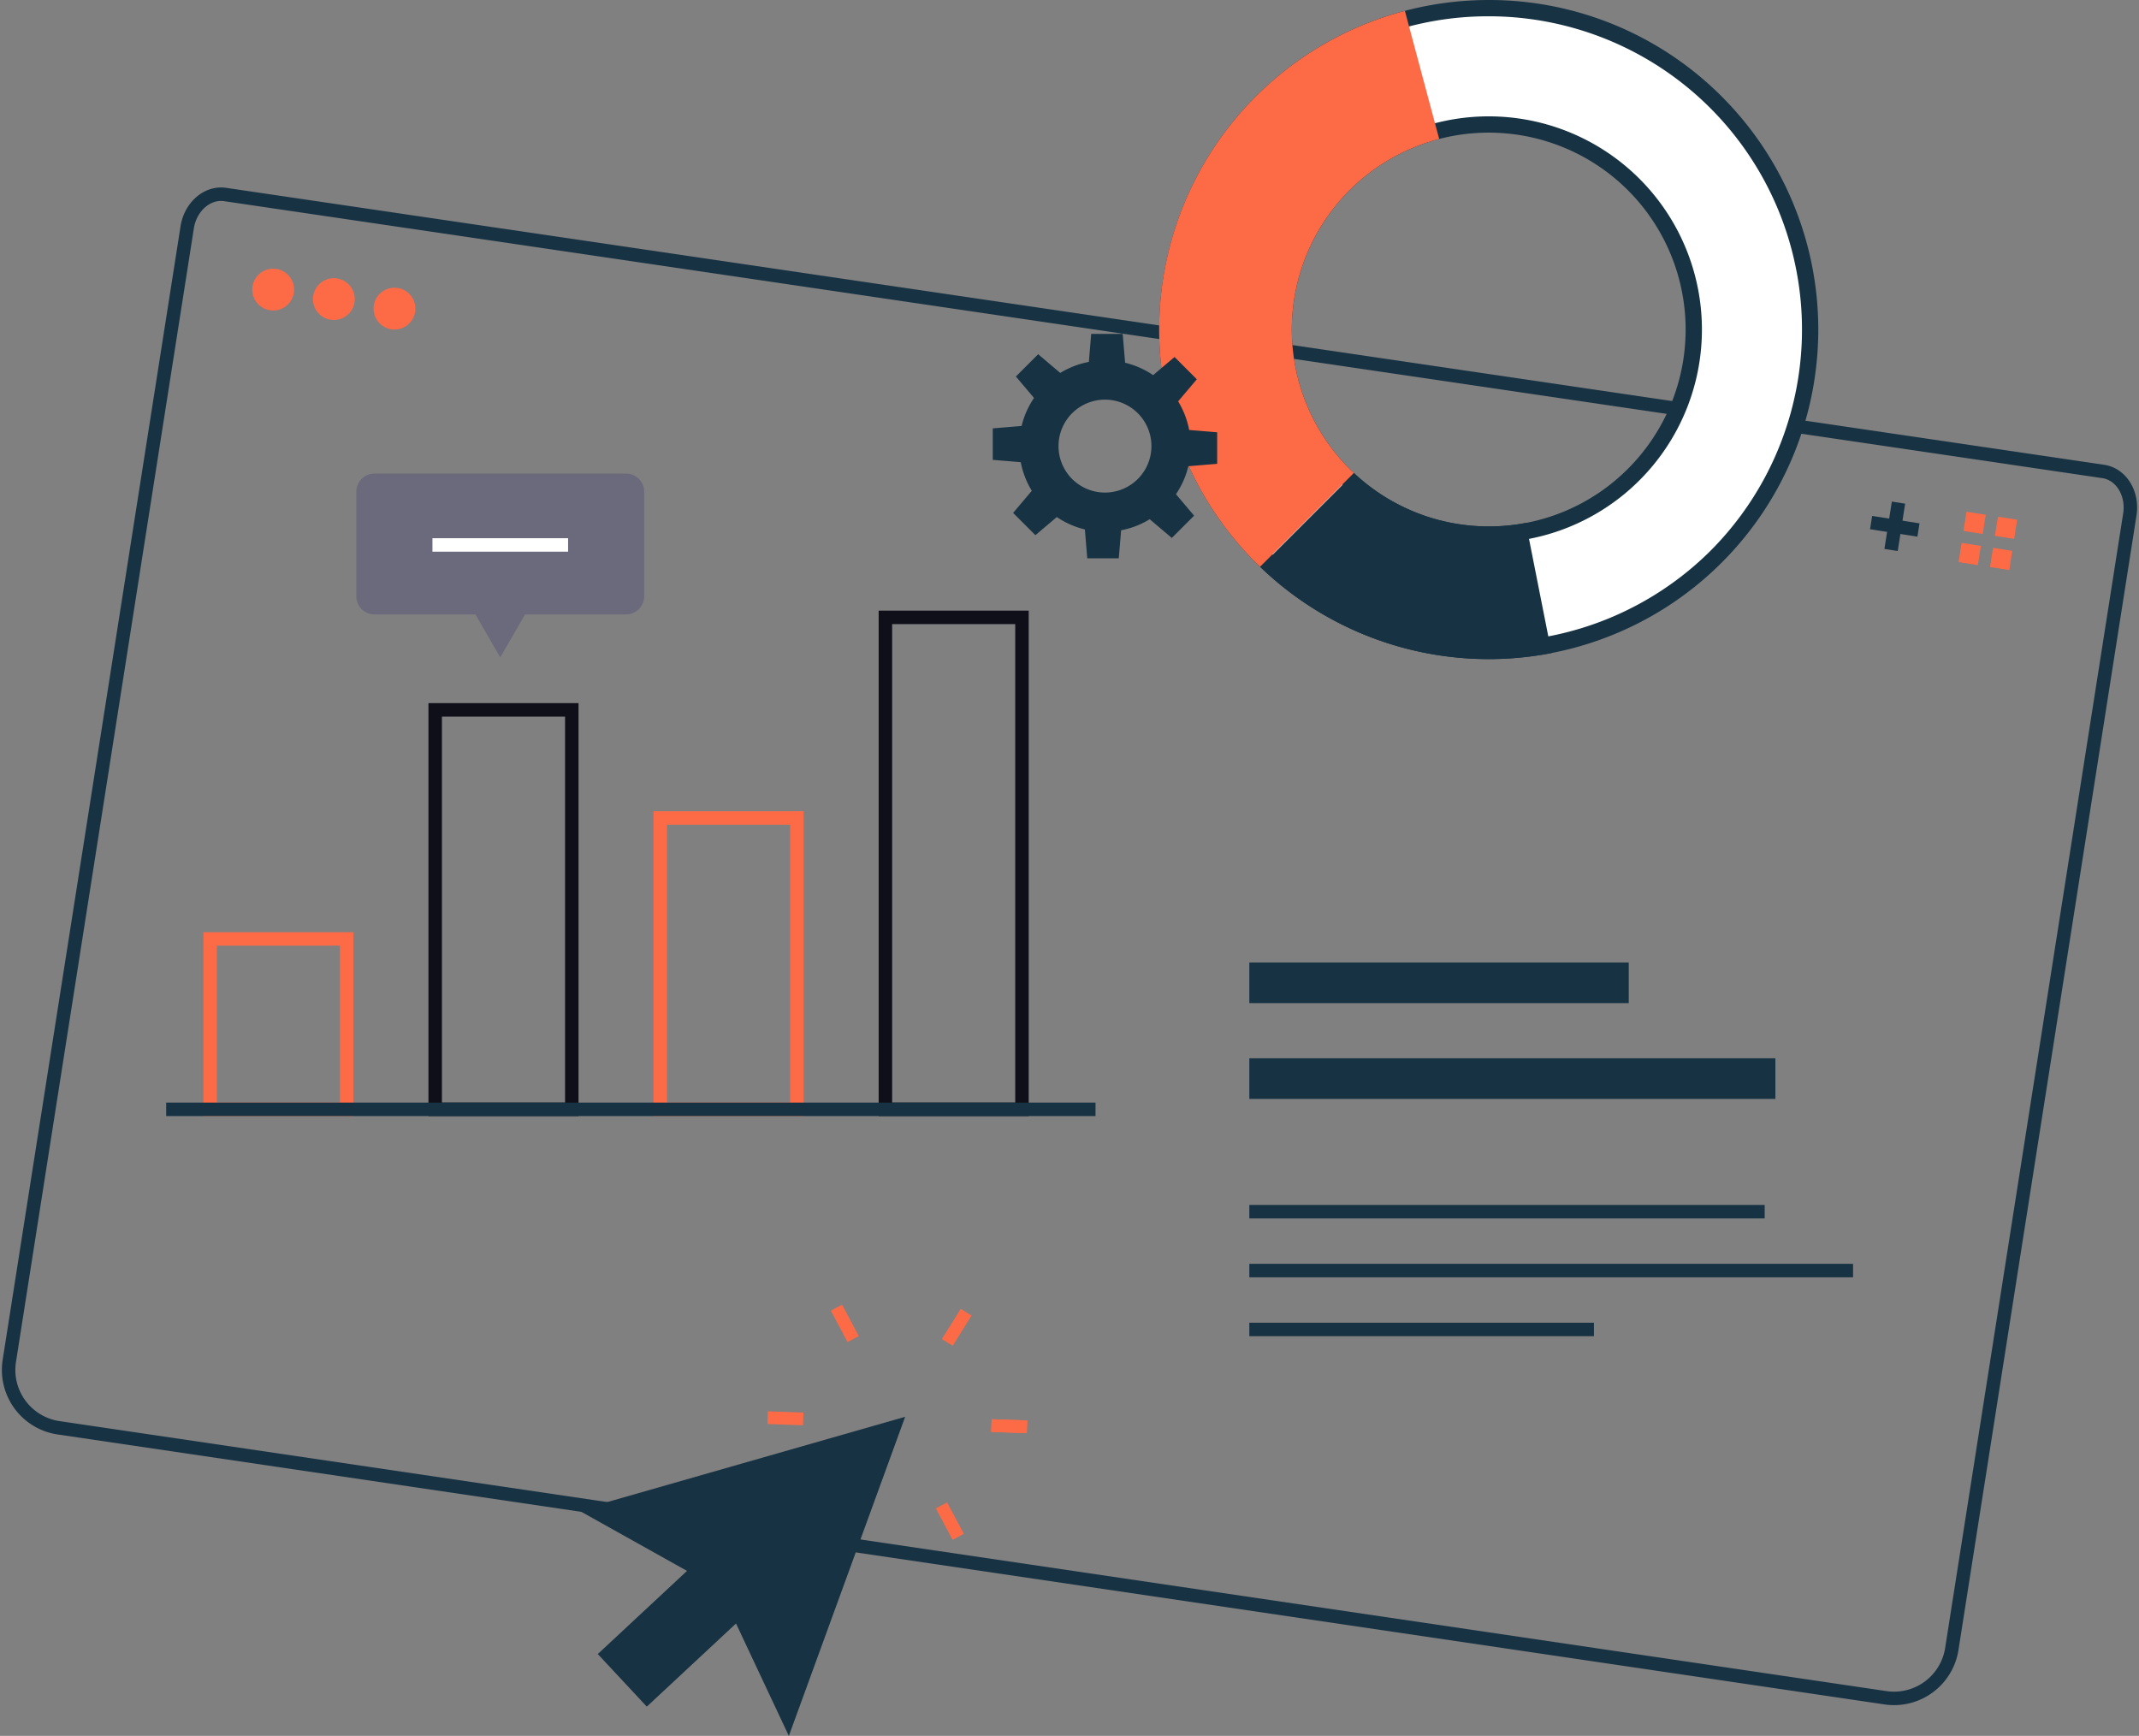 <svg id="Group_114" data-name="Group 114" xmlns="http://www.w3.org/2000/svg" xmlns:xlink="http://www.w3.org/1999/xlink" width="336.057" height="272.73" viewBox="0 0 336.057 272.73">
  <rect x="0" y="0" width="336.057" height="272.73" fill="#808080" stroke="none"/>
  <defs>
    <clipPath id="clip-path">
      <rect id="Rectangle_151" data-name="Rectangle 151" width="336.057" height="272.73" fill="none"/>
    </clipPath>
  </defs>
  <rect id="Rectangle_143" data-name="Rectangle 143" width="21.452" height="26.772" transform="translate(33.013 147.516)" fill="none" stroke="#fd6a46" stroke-width="2.116"/>
  <rect id="Rectangle_144" data-name="Rectangle 144" width="21.462" height="62.76" transform="translate(68.372 111.528)" fill="none" stroke="#0f0f19" stroke-width="2.116"/>
  <rect id="Rectangle_145" data-name="Rectangle 145" width="21.462" height="45.776" transform="translate(103.735 128.512)" fill="none" stroke="#fd6a46" stroke-width="2.116"/>
  <rect id="Rectangle_146" data-name="Rectangle 146" width="21.456" height="77.292" transform="translate(139.104 96.996)" fill="none" stroke="#0f0f19" stroke-width="2.116"/>
  <g id="Group_113" data-name="Group 113">
    <g id="Group_112" data-name="Group 112" clip-path="url(#clip-path)">
      <path id="Path_787" data-name="Path 787" d="M86.119,58.152H46.62a2.859,2.859,0,0,0-2.867,2.86V77.421a2.856,2.856,0,0,0,2.867,2.858H62.468l1.047,1.816,2.849,4.934,2.853-4.934,1.043-1.816H86.119a2.86,2.86,0,0,0,2.863-2.858V61.012a2.863,2.863,0,0,0-2.863-2.86" transform="translate(12.228 16.252)" fill="#6a6a7c"/>
      <line id="Line_431" data-name="Line 431" x2="21.311" transform="translate(67.941 85.617)" fill="none" stroke="#fff" stroke-width="2.116"/>
      <line id="Line_432" data-name="Line 432" x2="146.008" transform="translate(26.108 174.288)" fill="none" stroke="#173242" stroke-width="2.116"/>
      <path id="Path_788" data-name="Path 788" d="M295.934,260.072a9.186,9.186,0,0,0,10.418-7.662L334.322,74.156c.514-3.283-1.338-6.3-4.138-6.742L35.123,23.9c-2.8-.44-5.49,1.867-6.006,5.149L1.17,207.144A9.188,9.188,0,0,0,8.9,217.654Z" transform="translate(0.295 6.665)" fill="none" stroke="#173242" stroke-linecap="round" stroke-linejoin="round" stroke-width="2.116"/>
      <path id="Path_789" data-name="Path 789" d="M37.508,36.787a3.285,3.285,0,1,1-2.737-3.754,3.284,3.284,0,0,1,2.737,3.754" transform="translate(8.657 9.221)" fill="#fd6a46"/>
      <path id="Path_790" data-name="Path 790" d="M44.956,37.956A3.284,3.284,0,1,1,42.22,34.2a3.285,3.285,0,0,1,2.737,3.754" transform="translate(10.739 9.547)" fill="#fd6a46"/>
      <path id="Path_791" data-name="Path 791" d="M52.4,39.125A3.285,3.285,0,1,1,49.67,35.37,3.283,3.283,0,0,1,52.4,39.125" transform="translate(12.821 9.874)" fill="#fd6a46"/>
      <line id="Line_433" data-name="Line 433" x1="1.167" y2="7.44" transform="translate(297.105 78.967)" fill="none" stroke="#173242" stroke-width="2.116"/>
      <line id="Line_434" data-name="Line 434" x1="7.44" y1="1.168" transform="translate(293.968 82.103)" fill="none" stroke="#173242" stroke-width="2.116"/>
      <rect id="Rectangle_147" data-name="Rectangle 147" width="3.059" height="3.06" transform="translate(308.481 83.421) rotate(-81.073)" fill="#fd6a46"/>
      <rect id="Rectangle_148" data-name="Rectangle 148" width="3.059" height="3.06" transform="translate(307.713 88.316) rotate(-81.073)" fill="#fd6a46"/>
      <rect id="Rectangle_149" data-name="Rectangle 149" width="3.059" height="3.06" transform="translate(313.419 84.196) rotate(-81.073)" fill="#fd6a46"/>
      <rect id="Rectangle_150" data-name="Rectangle 150" width="3.059" height="3.059" transform="translate(312.651 89.091) rotate(-81.073)" fill="#fd6a46"/>
      <line id="Line_435" data-name="Line 435" x2="80.968" transform="translate(196.281 190.366)" fill="none" stroke="#173242" stroke-width="2.116"/>
      <line id="Line_436" data-name="Line 436" x2="94.852" transform="translate(196.281 199.619)" fill="none" stroke="#173242" stroke-width="2.116"/>
      <line id="Line_437" data-name="Line 437" x2="54.141" transform="translate(196.281 208.871)" fill="none" stroke="#173242" stroke-width="2.116"/>
      <line id="Line_438" data-name="Line 438" x2="59.61" transform="translate(196.281 154.409)" fill="none" stroke="#173242" stroke-width="6.38"/>
      <line id="Line_439" data-name="Line 439" x2="82.649" transform="translate(196.281 169.458)" fill="none" stroke="#173242" stroke-width="6.38"/>
      <line id="Line_440" data-name="Line 440" x1="5.591" y1="0.197" transform="translate(155.763 223.972)" fill="none" stroke="#fd6a46" stroke-width="2"/>
      <line id="Line_441" data-name="Line 441" x1="5.591" y1="0.197" transform="translate(155.763 223.972)" fill="none" stroke="#fd6a46" stroke-width="2"/>
      <line id="Line_442" data-name="Line 442" x1="2.967" y2="4.747" transform="translate(148.823 206.162)" fill="none" stroke="#fd6a46" stroke-width="2"/>
      <line id="Line_443" data-name="Line 443" x2="2.624" y2="4.944" transform="translate(131.415 205.443)" fill="none" stroke="#fd6a46" stroke-width="2"/>
      <line id="Line_444" data-name="Line 444" x2="5.594" y2="0.197" transform="translate(120.604 222.729)" fill="none" stroke="#fd6a46" stroke-width="2"/>
      <line id="Line_445" data-name="Line 445" y1="4.748" x2="2.963" transform="translate(130.168 235.99)" fill="none" stroke="#fd6a46" stroke-width="2"/>
      <line id="Line_446" data-name="Line 446" x1="2.628" y1="4.945" transform="translate(147.915 236.513)" fill="none" stroke="#fd6a46" stroke-width="2"/>
      <path id="Path_792" data-name="Path 792" d="M104.078,224.109l9.137-25.068,9.137-25.07L96.7,181.316l-25.651,7.345,17.031,9.522L74.061,211.246l7.7,8.263,14.018-13.062Z" transform="translate(19.857 48.621)" fill="#173242"/>
      <path id="Path_793" data-name="Path 793" d="M193.829,101.989a50.495,50.495,0,0,1-35.705-86.2,50.495,50.495,0,0,1,71.41,71.41,50.165,50.165,0,0,1-35.705,14.79m0-82.709a32.214,32.214,0,1,0,22.78,9.435,32,32,0,0,0-22.78-9.435" transform="translate(40.066 0.279)" fill="#fff"/>
      <path id="Path_794" data-name="Path 794" d="M194.114,2.559a49.215,49.215,0,0,1,34.8,84.016,49.215,49.215,0,0,1-69.6-69.6,48.894,48.894,0,0,1,34.8-14.415m0,82.709a33.494,33.494,0,1,0-23.684-9.81,33.28,33.28,0,0,0,23.684,9.81m0-85.268a51.774,51.774,0,1,0,36.61,15.164A51.615,51.615,0,0,0,194.114,0m0,82.709a30.935,30.935,0,1,1,21.874-9.061,30.839,30.839,0,0,1-21.874,9.061" transform="translate(39.781 0)" fill="#173242"/>
      <path id="Path_795" data-name="Path 795" d="M157.5,88.011c.226.226.463.436.692.658l14.736-14.735c-.232-.219-.466-.432-.692-.659a30.932,30.932,0,0,1,14.095-51.813L180.942,1.336A51.766,51.766,0,0,0,157.5,88.011" transform="translate(39.781 0.373)" fill="#fd6a46"/>
      <path id="Path_796" data-name="Path 796" d="M200.187,84.691l-3.716-18.774A30.9,30.9,0,0,1,169.5,58.106L154.764,72.84a51.713,51.713,0,0,0,45.754,13.523Z" transform="translate(43.254 16.239)" fill="#173242"/>
      <path id="Path_797" data-name="Path 797" d="M157.159,61.41V56.461l-4.4-.365a13.4,13.4,0,0,0-1.734-4.495l2.938-3.471-3.5-3.5L147.1,47.481a13.462,13.462,0,0,0-4.405-1.949L142.315,41h-4.948L137,45.4a13.426,13.426,0,0,0-4.495,1.735l-3.47-2.939-3.5,3.5,2.849,3.369a13.4,13.4,0,0,0-1.949,4.4l-4.533.379V60.79l4.4.366a13.347,13.347,0,0,0,1.734,4.492L125.1,69.122l3.5,3.5,3.368-2.848a13.421,13.421,0,0,0,4.405,1.947l.377,4.533H141.7l.367-4.4a13.426,13.426,0,0,0,4.492-1.736l3.472,2.939,3.5-3.5-2.848-3.368a13.423,13.423,0,0,0,1.947-4.4Zm-17.627,4.52a7.3,7.3,0,1,1,7.3-7.3,7.3,7.3,0,0,1-7.3,7.3" transform="translate(34.07 11.458)" fill="#173242"/>
    </g>
  </g>
</svg>
